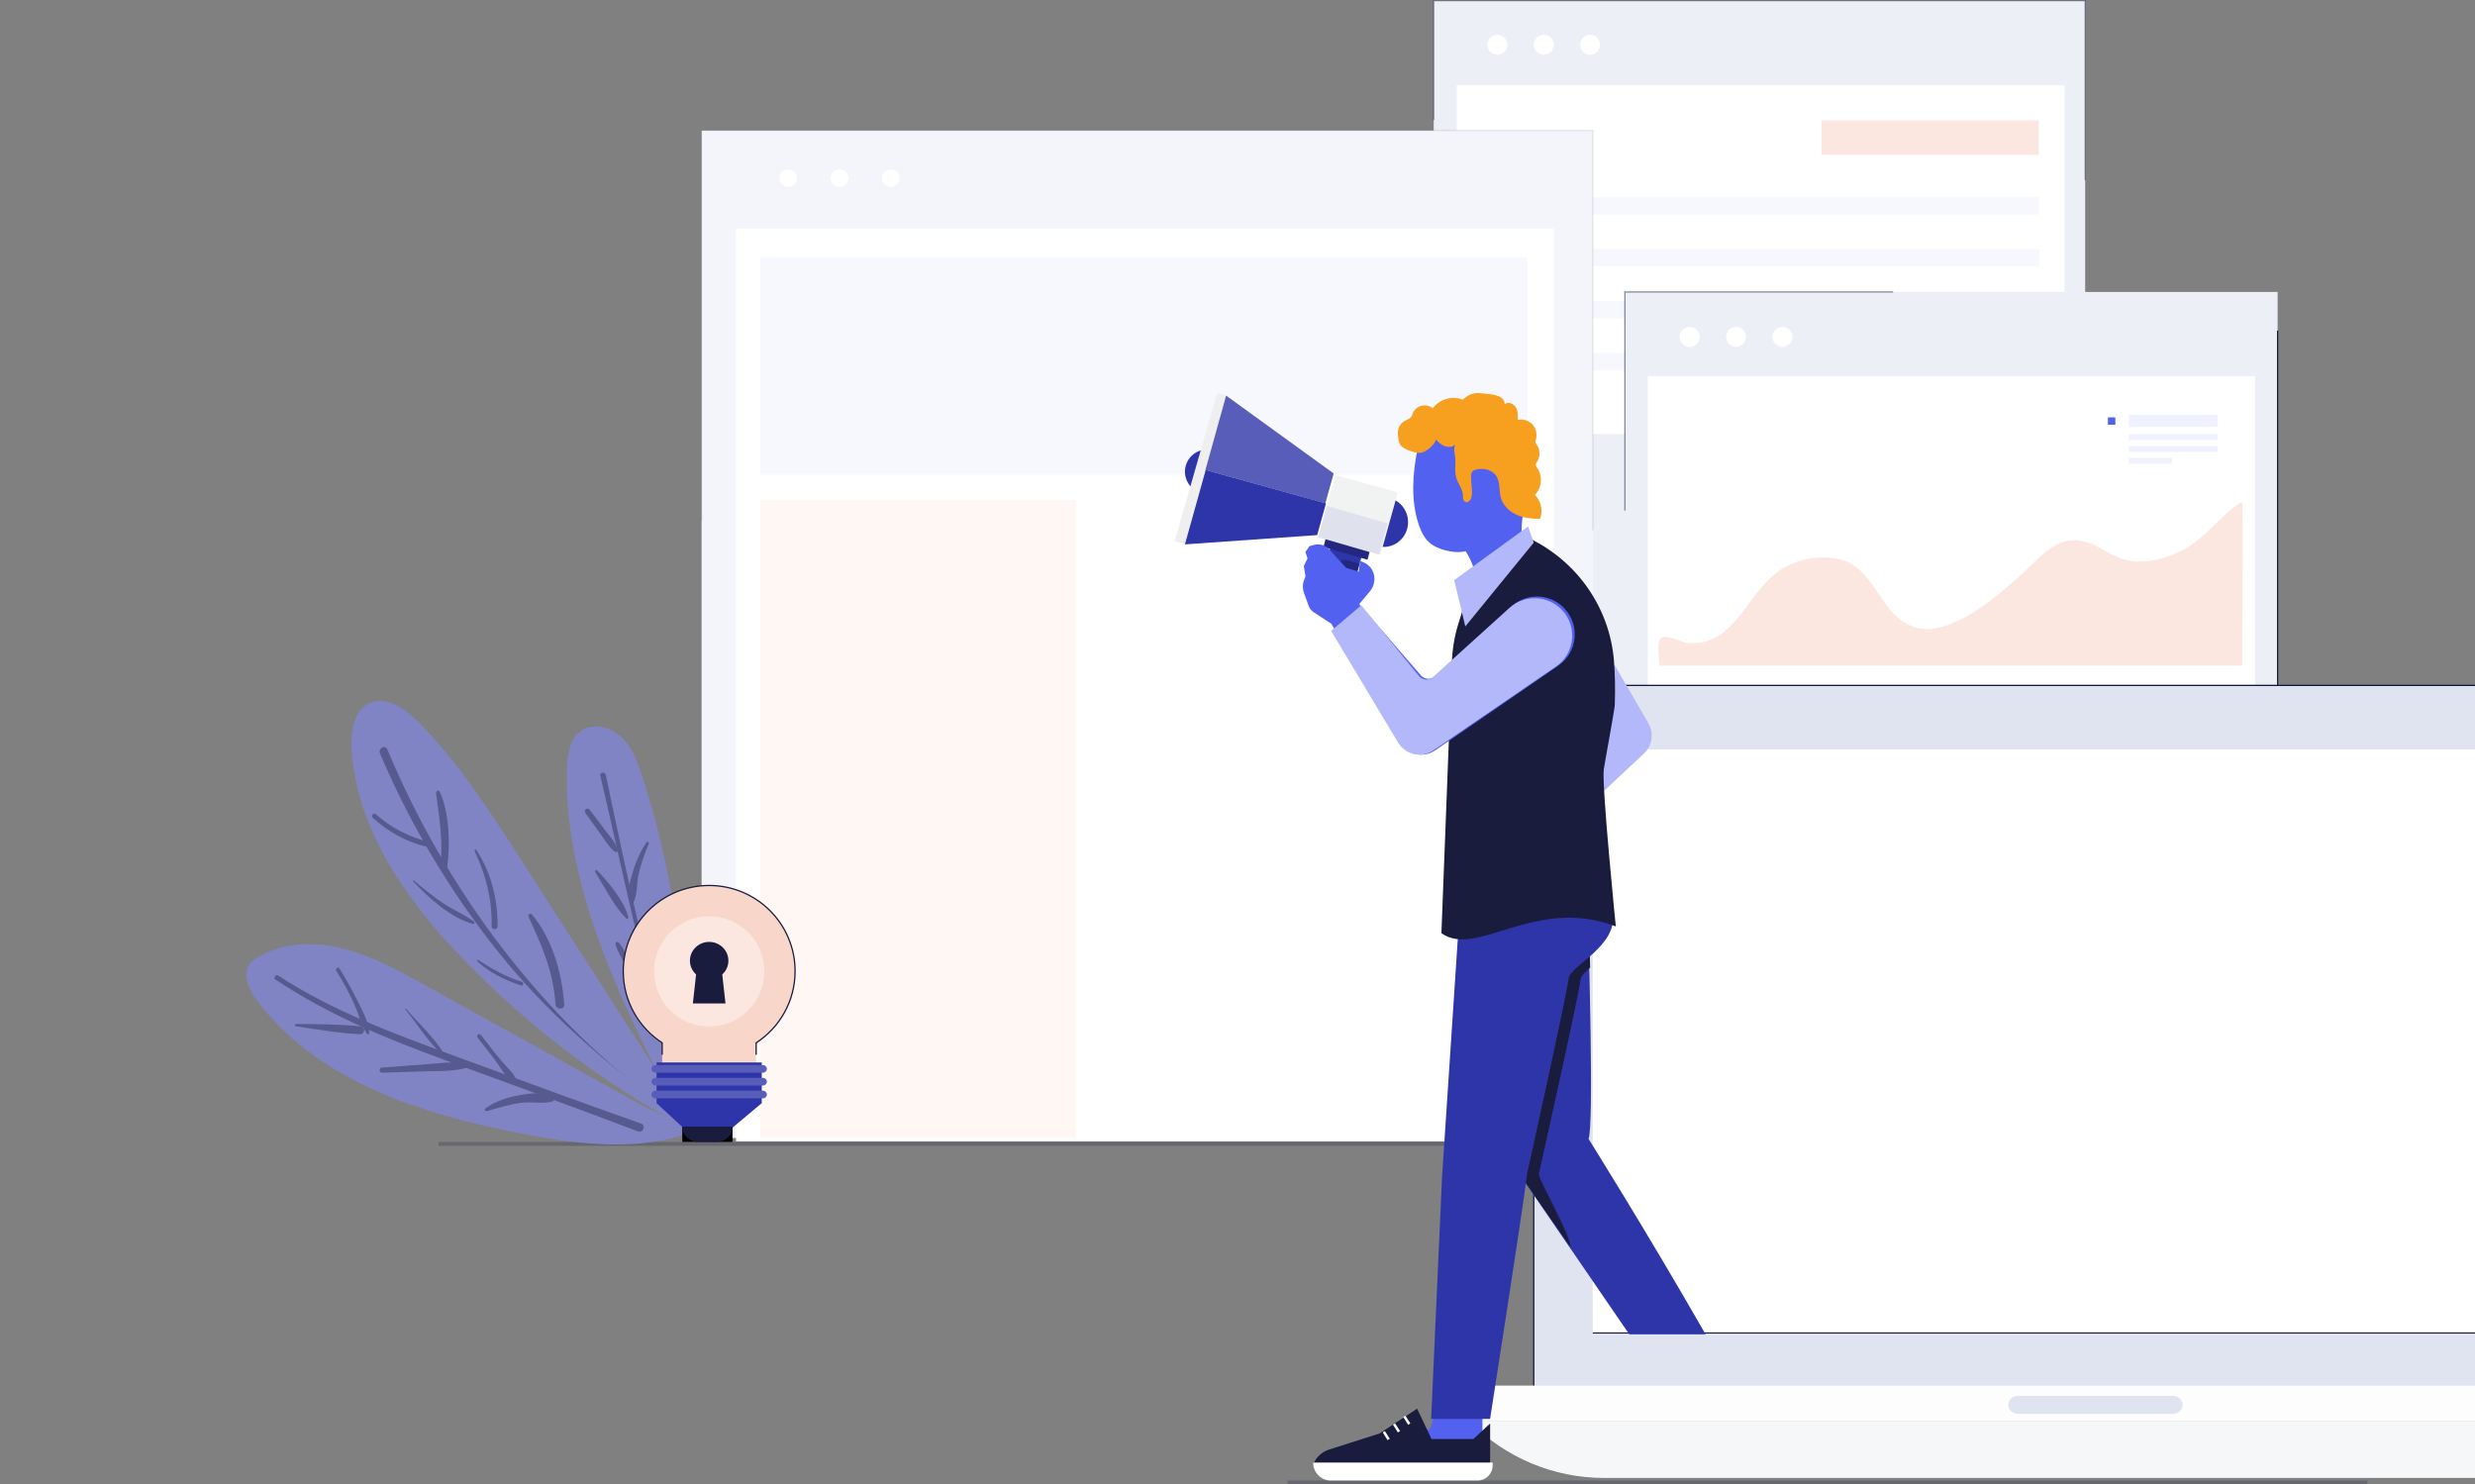 <?xml version="1.0" encoding="UTF-8" standalone="no"?>
<svg
   xmlns:dc="http://purl.org/dc/elements/1.1/"
   xmlns:cc="http://creativecommons.org/ns#"
   xmlns:rdf="http://www.w3.org/1999/02/22-rdf-syntax-ns#"
   xmlns:svg="http://www.w3.org/2000/svg"
   xmlns="http://www.w3.org/2000/svg"
   id="svg86887"
   version="1.1"
   viewBox="0 0 127.662 76.564"
   height="76.564mm"
   width="127.662mm">
  <rect x="0" y="0" width="127.662" height="76.564" fill="#808080" stroke="none"/>
  <defs
     id="defs86881">
    <clipPath
       id="cp48"
       clipPathUnits="userSpaceOnUse">
      <path
         id="path47331"
         d="m 776,17643.56 h 957 v -501.47 H 776 Z" />
    </clipPath>
    <clipPath
       id="cp72"
       clipPathUnits="userSpaceOnUse">
      <path
         id="path47428"
         d="m 799,27628 h 576.52 v -500.53 H 799 Z" />
    </clipPath>
    <clipPath
       id="cp73"
       clipPathUnits="userSpaceOnUse">
      <path
         id="path47431"
         d="m 1321,27662 h 209.89 v -362.72 H 1321 Z" />
    </clipPath>
    <clipPath
       clipPathUnits="userSpaceOnUse"
       id="cp97">
      <path
         d="m 390,19252.72 h 332.7 v -262.58 H 390 Z"
         id="path1430" />
    </clipPath>
    <clipPath
       clipPathUnits="userSpaceOnUse"
       id="cp98">
      <path
         d="m 701.08,19130.05 h 19.78 v 40.27 h -19.78 z"
         id="path1433" />
    </clipPath>
    <clipPath
       clipPathUnits="userSpaceOnUse"
       id="cp99">
      <path
         d="m 647,19263 h 74 v -193 h -74 z"
         id="path1436" />
    </clipPath>
    <clipPath
       clipPathUnits="userSpaceOnUse"
       id="cp125">
      <path
         d="m 483,24168 h 307.78 v -222.94 H 483 Z"
         id="path1518" />
    </clipPath>
    <clipPath
       clipPathUnits="userSpaceOnUse"
       id="cp126">
      <path
         d="m 394.5,24129.46 h 88.21 v 39.04 H 394.5 Z"
         id="path1521" />
    </clipPath>
    <clipPath
       clipPathUnits="userSpaceOnUse"
       id="cp127">
      <path
         d="M 575.5,24234 H 877 v -212 H 575.5 Z"
         id="path1524" />
    </clipPath>
    <clipPath
       clipPathUnits="userSpaceOnUse"
       id="cp128">
      <path
         d="m 479.51,24165.09 h 9.79 v 2.91 h -9.79 z"
         id="path1527" />
    </clipPath>
  </defs>
  <g
     transform="translate(-36.577,-211.139)"
     id="layer1">
    <g
       transform="translate(12.7)"
       id="g128350">
      <path
         style="opacity:0.251;fill:#191c3c;stroke-width:0.265"
         id="path51406"
         class="shp80"
         d="m 46.499,270.241 h 55.695 v -0.198 H 66.626 46.499 Z" />
      <path
         style="opacity:0.251;fill:#191c3c;stroke-width:0.265"
         id="path51408"
         class="shp80"
         d="m 90.288,287.703 h 55.695 v -0.198 H 110.415 90.288 Z" />
      <path
         d="M 97.829,254.961 H 131.431 V 211.172 H 97.829 Z"
         class="shp18"
         id="path51410"
         style="fill:#eceff6;stroke-width:0.265" />
      <path
         d="m 97.829,217.327 v -6.154 h 33.602 v 9.26"
         class="shp146"
         id="path51412"
         style="opacity:0.4;fill:none;stroke:#191c3c;stroke-width:0.066" />
      <path
         d="M 99.019,233.53 H 130.372 V 215.538 H 99.019 Z"
         class="shp7"
         id="path51414"
         style="fill:#ffffff;stroke-width:0.265" />
      <path
         style="fill:#ffffff;stroke-width:0.265"
         id="path51416"
         class="shp7"
         d="m 101.628,213.445 c 0,0.286 -0.23,0.516 -0.513,0.516 -0.286,0 -0.516,-0.23 -0.516,-0.516 0,-0.283 0.23,-0.513 0.516,-0.513 0.283,0 0.513,0.23 0.513,0.513" />
      <path
         style="fill:#ffffff;stroke-width:0.265"
         id="path51418"
         class="shp7"
         d="m 104.02,213.445 c 0,0.286 -0.23,0.516 -0.513,0.516 -0.286,0 -0.516,-0.23 -0.516,-0.516 0,-0.283 0.23,-0.513 0.516,-0.513 0.283,0 0.513,0.23 0.513,0.513" />
      <path
         style="fill:#ffffff;stroke-width:0.265"
         id="path51420"
         class="shp7"
         d="m 106.412,213.445 c 0,0.286 -0.23,0.516 -0.516,0.516 -0.283,0 -0.513,-0.23 -0.513,-0.516 0,-0.283 0.23,-0.513 0.513,-0.513 0.286,0 0.516,0.23 0.516,0.513" />
      <path
         d="m 117.829,219.131 h 11.21 v -1.783 h -11.21 z"
         class="shp22"
         id="path51424"
         style="fill:#fbe7df;stroke-width:0.265" />
      <path
         d="m 100.131,222.198 h 28.908 v -0.892 h -28.908 z"
         class="shp23"
         id="path51426"
         style="fill:#f7f7fe;stroke-width:0.265" />
      <path
         d="M 100.165,224.878 H 129.073 V 223.986 H 100.165 Z"
         class="shp23"
         id="path51428"
         style="fill:#f7f7fe;stroke-width:0.265" />
      <path
         d="m 100.197,227.558 h 28.908 v -0.892 h -28.908 z"
         class="shp23"
         id="path51430"
         style="fill:#f7f7fe;stroke-width:0.265" />
      <path
         d="m 100.231,230.238 h 28.908 v -0.892 h -28.908 z"
         class="shp23"
         id="path51432"
         style="fill:#f7f7fe;stroke-width:0.265" />
      <path
         d="M 60.065,269.838 H 106.036 V 217.869 H 60.065 Z"
         class="shp147"
         id="path51434"
         style="fill:#f4f5fa;stroke-width:0.265" />
      <path
         d="m 60.065,238.004 v -20.135 h 45.971 v 20.616"
         class="shp148"
         id="Stroke 18"
         style="opacity:0.102;fill:none;stroke:#191c3c;stroke-width:0.066" />
      <path
         d="M 61.84,270.01 H 104.03 V 222.936 H 61.84 Z"
         class="shp7"
         id="path51437"
         style="fill:#ffffff;stroke-width:0.265" />
      <path
         d="M 63.094,235.622 H 102.673 V 224.431 H 63.094 Z"
         class="shp23"
         id="path51439"
         style="fill:#f7f7fe;stroke-width:0.265" />
      <path
         d="M 63.094,269.838 H 79.366 V 236.919 H 63.094 Z"
         class="shp74"
         id="path51441"
         style="fill:#fef7f4;stroke-width:0.265" />
      <path
         d="m 64.989,220.327 c 0,0.251 -0.204,0.458 -0.458,0.458 -0.251,0 -0.455,-0.206 -0.455,-0.458 0,-0.251 0.204,-0.455 0.455,-0.455 0.254,0 0.458,0.204 0.458,0.455"
         class="shp7"
         id="path51443"
         style="fill:#ffffff;stroke-width:0.265" />
      <path
         d="m 67.637,220.327 c 0,0.251 -0.206,0.458 -0.458,0.458 -0.251,0 -0.455,-0.206 -0.455,-0.458 0,-0.251 0.204,-0.455 0.455,-0.455 0.251,0 0.458,0.204 0.458,0.455"
         class="shp7"
         id="path51445"
         style="fill:#ffffff;stroke-width:0.265" />
      <path
         d="m 70.283,220.327 c 0,0.251 -0.204,0.458 -0.455,0.458 -0.254,0 -0.458,-0.206 -0.458,-0.458 0,-0.251 0.204,-0.455 0.458,-0.455 0.251,0 0.455,0.204 0.455,0.455"
         class="shp7"
         id="path51447"
         style="fill:#ffffff;stroke-width:0.265" />
      <path
         d="m 107.69,270.042 h 33.668 v -43.844 h -33.668 z"
         class="shp18"
         id="path51449"
         style="fill:#eceff6;stroke-width:0.265" />
      <path
         d="m 141.358,228.19 v 41.852"
         class="shp89"
         id="Stroke 27"
         style="fill:none;stroke:#191c3c;stroke-width:0.066" />
      <path
         d="m 107.69,237.475 v -11.277 h 13.835"
         class="shp100"
         id="Stroke 28"
         style="opacity:0.502;fill:none;stroke:#191c3c;stroke-width:0.066" />
      <path
         d="m 108.872,269.968 h 31.324 v -39.428 h -31.324 z"
         class="shp7"
         id="path51453"
         style="fill:#ffffff;stroke-width:0.265" />
      <path
         d="m 132.605,233.048 h 0.384 v -0.381 h -0.384 z"
         class="shp20"
         id="path51455"
         style="fill:#5361f0;stroke-width:0.265" />
      <path
         d="m 133.685,233.157 h 4.585 v -0.622 h -4.585 z"
         class="shp21"
         id="path51457"
         style="fill:#f0f1fe;stroke-width:0.265" />
      <path
         d="m 133.685,233.842 h 4.585 v -0.31 h -4.585 z"
         class="shp21"
         id="path51459"
         style="fill:#f0f1fe;stroke-width:0.265" />
      <path
         d="m 133.685,234.456 h 4.585 v -0.312 h -4.585 z"
         class="shp21"
         id="path51461"
         style="fill:#f0f1fe;stroke-width:0.265" />
      <path
         d="m 133.685,235.067 h 2.223 v -0.31 h -2.223 z"
         class="shp21"
         id="path51463"
         style="fill:#f0f1fe;stroke-width:0.265" />
      <path
         d="m 109.462,245.476 h 30.078 c -0.045,0 0.071,-7.684 -0.016,-8.456 -1.035,0.616 -1.826,1.802 -2.924,2.418 -0.884,0.495 -1.953,0.799 -2.94,0.609 -0.926,-0.175 -1.68,-0.968 -2.633,-1.042 -1.236,-0.093 -2.074,1.05 -2.955,1.834 -1.238,1.103 -2.813,2.439 -4.408,2.715 -1.029,0.18 -1.86,-0.344 -2.5,-1.225 -0.831,-1.14 -1.254,-2.178 -2.659,-2.394 -1.087,-0.169 -2.331,0.143 -3.204,0.915 -1.077,0.953 -1.72,2.521 -2.958,3.178 -0.439,0.235 -0.931,0.328 -1.413,0.283 -0.315,-0.029 -1.124,-0.516 -1.402,-0.238 -0.206,0.204 -0.066,1.093 -0.066,1.405"
         class="shp22"
         id="path51465"
         style="fill:#fbe7df;stroke-width:0.265" />
      <path
         d="m 111.545,228.518 c 0,0.283 -0.23,0.513 -0.516,0.513 -0.283,0 -0.513,-0.23 -0.513,-0.513 0,-0.286 0.23,-0.516 0.513,-0.516 0.286,0 0.516,0.23 0.516,0.516"
         class="shp7"
         id="path51467"
         style="fill:#ffffff;stroke-width:0.265" />
      <path
         d="m 113.936,228.518 c 0,0.283 -0.23,0.513 -0.516,0.513 -0.283,0 -0.513,-0.23 -0.513,-0.513 0,-0.286 0.23,-0.516 0.513,-0.516 0.286,0 0.516,0.23 0.516,0.516"
         class="shp7"
         id="path51469"
         style="fill:#ffffff;stroke-width:0.265" />
      <path
         d="m 116.328,228.518 c 0,0.283 -0.23,0.513 -0.516,0.513 -0.283,0 -0.513,-0.23 -0.513,-0.513 0,-0.286 0.23,-0.516 0.513,-0.516 0.286,0 0.516,0.23 0.516,0.516"
         class="shp7"
         id="path51471"
         style="fill:#ffffff;stroke-width:0.265" />
      <path
         d="m 109.888,249.64 h 16.973 v -2.212 h -16.973 z"
         class="shp23"
         id="path51473"
         style="fill:#f7f7fe;stroke-width:0.265" />
      <path
         d="m 109.981,253.995 h 29.578 v -1.299 h -29.578 z"
         class="shp23"
         id="path51475"
         style="fill:#f7f7fe;stroke-width:0.265" />
      <path
         d="m 109.976,256.977 h 29.575 v -1.302 h -29.575 z"
         class="shp23"
         id="path51477"
         style="fill:#f7f7fe;stroke-width:0.265" />
      <path
         d="m 109.968,259.959 h 29.575 v -1.302 h -29.575 z"
         class="shp23"
         id="path51479"
         style="fill:#f7f7fe;stroke-width:0.265" />
      <path
         d="m 109.96,262.938 h 29.575 v -1.299 H 109.96 Z"
         class="shp23"
         id="path51481"
         style="fill:#f7f7fe;stroke-width:0.265" />
      <path
         d="m 109.952,265.92 h 29.578 v -1.302 h -29.578 z"
         class="shp23"
         id="path51483"
         style="fill:#f7f7fe;stroke-width:0.265" />
      <path
         d="m 50.738,255.464 c -1.595,-2.479 -3.204,-4.979 -5.271,-7.08 -0.68,-0.691 -1.662,-1.384 -2.537,-0.971 -0.807,0.378 -0.971,1.447 -0.921,2.336 0.246,4.18 2.85,7.85 5.757,10.858 3.254,3.368 7.014,6.247 11.115,8.504 l 0.714,0.138 c -2.99,-4.651 -5.871,-9.133 -8.858,-13.785"
         class="shp16"
         id="path51489"
         style="fill:#8184c4;stroke-width:0.265" />
      <path
         d="m 58.268,268.299 c -6.387,-4.501 -11.425,-11.337 -14.415,-18.513 -0.108,-0.257 -0.487,-0.042 -0.378,0.214 1.566,3.672 3.606,7.117 6.096,10.234 2.521,3.156 5.474,5.678 8.686,8.086 0.011,0.011 0.024,-0.011 0.011,-0.021"
         class="shp17"
         id="path51491"
         style="fill:#575a8f;stroke-width:0.265" />
      <path
         d="m 43.1,253.313 c 0.804,0.738 1.767,1.278 2.839,1.513 0.164,0.034 0.235,-0.209 0.071,-0.251 -1.027,-0.27 -1.947,-0.725 -2.738,-1.434 -0.116,-0.103 -0.288,0.066 -0.172,0.172"
         class="shp17"
         id="path51493"
         style="fill:#575a8f;stroke-width:0.265" />
      <path
         d="m 45.185,256.596 c 0.794,0.855 1.953,1.9 3.088,2.199 0.077,0.021 0.108,-0.079 0.05,-0.122 -0.466,-0.352 -1.029,-0.577 -1.521,-0.9 -0.553,-0.365 -1.072,-0.786 -1.577,-1.217 -0.026,-0.024 -0.064,0.013 -0.04,0.04"
         class="shp17"
         id="path51495"
         style="fill:#575a8f;stroke-width:0.265" />
      <path
         d="m 48.497,260.723 c 0.638,0.595 1.442,0.982 2.254,1.244 0.114,0.037 0.164,-0.151 0.048,-0.185 -0.82,-0.246 -1.532,-0.656 -2.252,-1.127 -0.04,-0.024 -0.087,0.037 -0.05,0.069"
         class="shp17"
         id="path51497"
         style="fill:#575a8f;stroke-width:0.265" />
      <path
         d="m 46.367,252.058 c 0.183,1.307 0.365,2.455 0.225,3.784 -0.026,0.235 0.331,0.235 0.357,0.003 0.153,-1.233 0.111,-2.715 -0.384,-3.868 -0.053,-0.122 -0.214,-0.032 -0.198,0.082"
         class="shp17"
         id="path51499"
         style="fill:#575a8f;stroke-width:0.265" />
      <path
         d="m 48.357,255.035 c 0.585,1.241 0.915,2.524 0.876,3.884 -0.005,0.188 0.31,0.191 0.31,0.005 0.008,-1.4 -0.318,-2.738 -1.093,-3.94 -0.037,-0.056 -0.119,-0.008 -0.093,0.05"
         class="shp17"
         id="path51501"
         style="fill:#575a8f;stroke-width:0.265" />
      <path
         d="m 51.14,258.432 c 0.706,1.516 1.275,2.836 1.394,4.522 0.021,0.275 0.466,0.28 0.447,0.005 -0.114,-1.598 -0.603,-3.395 -1.67,-4.654 -0.085,-0.101 -0.22,0.026 -0.172,0.127"
         class="shp17"
         id="path51503"
         style="fill:#575a8f;stroke-width:0.265" />
      <path
         d="m 56.882,268.089 c -3.728,-2.061 -7.453,-4.122 -11.179,-6.183 -1.315,-0.728 -2.648,-1.463 -4.106,-1.831 -1.458,-0.37 -3.077,-0.339 -4.376,0.413 -0.185,0.106 -0.362,0.23 -0.484,0.402 -0.373,0.542 -0.024,1.281 0.368,1.81 3.096,4.191 8.504,5.908 13.621,6.9 3.053,0.593 6.321,0.997 9.192,-0.201 0,0 -1.836,-0.646 -3.035,-1.31"
         class="shp16"
         id="path51507"
         style="fill:#8184c4;stroke-width:0.265" />
      <path
         d="m 38.086,261.663 c 2.68,1.804 5.662,3.022 8.678,4.133 3.339,1.23 6.691,2.434 10.02,3.702 0.262,0.101 0.429,-0.31 0.167,-0.402 -3.225,-1.135 -6.432,-2.323 -9.644,-3.498 -3.13,-1.146 -6.26,-2.302 -9.07,-4.133 -0.132,-0.087 -0.286,0.108 -0.151,0.198"
         class="shp17"
         id="path51513"
         style="fill:#575a8f;stroke-width:0.265" />
      <path
         d="m 39.141,264.073 c 1.087,0.164 2.191,0.357 3.291,0.413 0.262,0.013 0.325,-0.373 0.058,-0.402 -1.101,-0.124 -2.228,-0.114 -3.334,-0.127 -0.074,0 -0.095,0.103 -0.016,0.116"
         class="shp17"
         id="path51515"
         style="fill:#575a8f;stroke-width:0.265" />
      <path
         d="m 43.594,266.47 c 0.712,-0.024 1.421,-0.045 2.133,-0.069 0.699,-0.024 1.437,0.016 2.119,-0.159 0.132,-0.034 0.156,-0.238 0.003,-0.262 -0.669,-0.098 -1.363,0.008 -2.032,0.058 -0.749,0.056 -1.5,0.114 -2.252,0.169 -0.164,0.013 -0.132,0.267 0.029,0.262"
         class="shp17"
         id="path51517"
         style="fill:#575a8f;stroke-width:0.265" />
      <path
         d="m 48.989,268.452 c 0.603,-0.169 1.193,-0.362 1.82,-0.434 0.513,-0.056 1.061,0.071 1.556,-0.061 0.135,-0.034 0.095,-0.214 0.003,-0.267 -0.482,-0.267 -1.278,-0.143 -1.797,-0.042 -0.595,0.114 -1.167,0.307 -1.659,0.667 -0.077,0.056 -0.003,0.159 0.077,0.138"
         class="shp17"
         id="path51519"
         style="fill:#575a8f;stroke-width:0.265" />
      <path
         d="m 41.224,261.218 c 0.357,0.577 0.688,1.172 0.96,1.797 0.209,0.479 0.328,1.019 0.624,1.445 0.04,0.058 0.122,0.013 0.119,-0.05 -0.037,-0.601 -0.386,-1.185 -0.646,-1.714 -0.273,-0.55 -0.569,-1.085 -0.894,-1.603 -0.071,-0.114 -0.233,0.013 -0.164,0.127"
         class="shp17"
         id="path51521"
         style="fill:#575a8f;stroke-width:0.265" />
      <path
         d="m 44.785,263.2 c 0.609,0.762 1.18,1.68 1.894,2.331 0.048,0.042 0.106,-0.029 0.077,-0.079 -0.513,-0.828 -1.302,-1.545 -1.934,-2.281 -0.021,-0.021 -0.056,0.005 -0.037,0.029"
         class="shp17"
         id="path51523"
         style="fill:#575a8f;stroke-width:0.265" />
      <path
         d="m 48.508,264.658 c 0.339,0.442 0.704,0.873 1.024,1.328 0.283,0.397 0.505,0.863 0.929,1.13 0.074,0.048 0.161,-0.018 0.135,-0.101 -0.151,-0.468 -0.556,-0.799 -0.87,-1.172 -0.36,-0.426 -0.693,-0.878 -1.04,-1.315 -0.087,-0.111 -0.265,0.018 -0.177,0.13"
         class="shp17"
         id="path51525"
         style="fill:#575a8f;stroke-width:0.265" />
      <path
         d="m 55.908,249.135 c -0.561,-0.519 -1.482,-0.73 -2.093,-0.273 -0.558,0.418 -0.667,1.199 -0.691,1.894 -0.217,6.276 3.164,12.898 6.099,18.452 l 0.638,0.172 c -0.463,-6.16 -0.939,-12.388 -2.873,-18.254 -0.241,-0.725 -0.519,-1.474 -1.079,-1.992"
         class="shp16"
         id="path51527"
         style="fill:#8184c4;stroke-width:0.265" />
      <path
         d="m 59.065,267.2 c -1.662,-5.284 -2.802,-10.679 -3.94,-16.089 -0.04,-0.18 -0.328,-0.143 -0.286,0.034 1.275,5.371 2.305,10.869 4.138,16.089 0.021,0.056 0.106,0.021 0.087,-0.034"
         class="shp17"
         id="path51529"
         style="fill:#575a8f;stroke-width:0.265" />
      <path
         d="m 54.069,253.072 c 0.262,0.362 0.524,0.728 0.786,1.09 0.23,0.318 0.431,0.677 0.746,0.913 0.079,0.058 0.185,-0.024 0.153,-0.119 -0.135,-0.373 -0.421,-0.672 -0.656,-0.984 -0.267,-0.357 -0.537,-0.714 -0.807,-1.072 -0.111,-0.146 -0.331,0.024 -0.222,0.172"
         class="shp17"
         id="path51531"
         style="fill:#575a8f;stroke-width:0.265" />
      <path
         d="m 54.583,256.13 c 0.487,0.773 0.945,1.722 1.59,2.379 0.053,0.053 0.132,0.011 0.114,-0.064 -0.241,-0.884 -0.982,-1.736 -1.593,-2.4 -0.061,-0.066 -0.159,0.008 -0.111,0.085"
         class="shp17"
         id="path51533"
         style="fill:#575a8f;stroke-width:0.265" />
      <path
         d="m 55.63,259.853 c 0.127,0.471 0.445,0.918 0.677,1.349 0.209,0.384 0.389,0.802 0.664,1.143 0.045,0.056 0.127,0.005 0.108,-0.064 -0.14,-0.471 -0.423,-0.921 -0.643,-1.363 -0.198,-0.392 -0.357,-0.826 -0.643,-1.159 -0.071,-0.085 -0.191,-0.011 -0.164,0.093"
         class="shp17"
         id="path51535"
         style="fill:#575a8f;stroke-width:0.265" />
      <path
         d="m 57.218,254.593 c -0.328,0.5 -0.564,1.024 -0.722,1.595 -0.119,0.431 -0.315,1.064 -0.13,1.492 0.034,0.079 0.151,0.074 0.191,0 0.206,-0.4 0.153,-0.971 0.251,-1.41 0.124,-0.55 0.315,-1.087 0.534,-1.609 0.029,-0.071 -0.079,-0.138 -0.124,-0.069"
         class="shp17"
         id="path51537"
         style="fill:#575a8f;stroke-width:0.265" />
      <path
         d="m 58.181,258.84 c -0.087,0.574 -0.146,1.146 -0.196,1.725 -0.045,0.513 -0.151,1.061 -0.09,1.574 0.013,0.103 0.164,0.143 0.193,0.029 0.143,-0.524 0.114,-1.119 0.143,-1.664 0.029,-0.556 0.048,-1.103 0.042,-1.662 -0.003,-0.061 -0.085,-0.058 -0.093,-0.003"
         class="shp17"
         id="path51539"
         style="fill:#575a8f;stroke-width:0.265" />
      <path
         d="m 160.799,282.874 h -57.811 v -35.915 c 0,-0.257 0.209,-0.466 0.466,-0.466 h 56.88 c 0.257,0 0.466,0.209 0.466,0.466 z"
         class="shp24"
         id="path51543"
         style="fill:#e0e4f0;stroke-width:0.265" />
      <path
         d="m 160.799,282.874 h -57.811 v -35.915 c 0,-0.257 0.209,-0.466 0.466,-0.466 h 56.88 c 0.257,0 0.466,0.209 0.466,0.466 z"
         class="shp89"
         id="Stroke 3"
         style="fill:none;stroke:#191c3c;stroke-width:0.066" />
      <path
         style="fill:#ffffff;stroke-width:0.265"
         id="path51548"
         class="shp7"
         d="m 106.031,279.964 h 51.858 v -30.163 h -51.858 z" />
      <path
         style="fill:#f5f7f9;stroke-width:0.265"
         id="path51550"
         class="shp28"
         d="M 164.239,284.462 H 99.681 c 1.842,1.865 4.329,2.91 6.924,2.91 h 50.71 c 2.596,0 5.085,-1.045 6.924,-2.91" />
      <path
         style="fill:#fdfdfe;stroke-width:0.265"
         id="path51552"
         class="shp149"
         d="m 99.681,284.462 h 64.558 v -1.852 H 99.681 Z" />
      <path
         style="fill:#e0e4f0;stroke-width:0.265"
         id="path51554"
         class="shp24"
         d="m 135.963,284.065 h -8.006 c -0.273,0 -0.495,-0.209 -0.495,-0.463 0,-0.254 0.222,-0.463 0.495,-0.463 h 8.006 c 0.273,0 0.495,0.209 0.495,0.463 0,0.254 -0.222,0.463 -0.495,0.463" />
      <path
         style="fill:none;stroke:#191c3c;stroke-width:0.066"
         id="path51556"
         class="shp89"
         d="m 106.031,279.898 h 51.858" />
      <path
         style="fill:#b2b8fa;stroke-width:0.265"
         id="path51558"
         class="shp29"
         d="m 107.155,245.436 1.746,3.008 c 0.296,0.508 0.201,1.159 -0.225,1.558 l -2.892,2.709 -1.474,-1.9 z" />
      <path
         style="fill:#5361f0;stroke-width:0.265"
         id="path51560"
         class="shp20"
         d="m 100.342,285.917 h -4.233 l 1.535,-1.101 0.341,-1.016 h 2.357 z" />
      <path
         style="fill:#2e35a8;stroke-width:0.265"
         id="path51562"
         class="shp25"
         d="m 105.814,259.591 c 0,0 0.286,9.716 0,10.29 0,0 2.969,4.728 6.038,10.083 h -3.937 l -6.117,-8.924 1.664,-11.449 z" />
      <path
         style="fill:#191c3c;stroke-width:0.265"
         id="path51564"
         class="shp26"
         d="m 103.247,271.709 c 0,0 2.09,-9.332 2.148,-10.017 0.016,-0.191 0.222,-0.402 0.503,-0.643 -0.021,-0.878 -0.04,-1.458 -0.04,-1.458 h -2.379 l -1.683,11.441 3.093,4.434 c 0.018,-0.566 -1.577,-3.342 -1.643,-3.757" />
      <path
         style="fill:#2e35a8;stroke-width:0.265"
         id="path51566"
         class="shp25"
         d="m 99.149,258.387 -0.889,13.446 -0.564,12.496 h 3.04 c 0,0 1.656,-10.578 1.916,-12.674 0,0 2.074,-9.345 2.133,-10.033 0.058,-0.688 2.593,-1.662 2.278,-3.466 l -1.844,-1.609 -5.678,0.603 z" />
      <path
         style="fill:#191c3c;stroke-width:0.265"
         id="path51568"
         class="shp26"
         d="m 100.739,284.562 v 1.902 c 0,0.355 -0.286,0.643 -0.638,0.643 h -5.982 l -2.508,-0.434 c 0.146,-0.365 0.447,-0.646 0.82,-0.765 l 2.598,-0.826 1.945,-1.283 0.741,1.566 h 2.159 z" />
      <path
         style="fill:#ffffff;stroke-width:0.265"
         id="path51570"
         class="shp7"
         d="m 100.101,287.505 h -7.586 c -0.5,0 -0.905,-0.415 -0.905,-0.926 h 9.26 v 0.138 c 0,0.437 -0.344,0.788 -0.77,0.788" />
      <path
         style="fill:none;stroke:#ffffff;stroke-width:0.132"
         id="path51572"
         class="shp150"
         d="m 95.254,284.991 0.254,0.397" />
      <path
         style="fill:none;stroke:#ffffff;stroke-width:0.132"
         id="path51574"
         class="shp150"
         d="m 95.783,284.594 0.254,0.397" />
      <path
         style="fill:none;stroke:#ffffff;stroke-width:0.132"
         id="Stroke 20"
         class="shp150"
         d="m 96.313,284.197 0.254,0.397" />
      <path
         style="fill:#f1f2f2;stroke-width:0.265"
         id="path51577"
         class="shp120"
         d="m 92.447,239.35 -0.836,1.312 0.4,0.275 0.791,-0.945 z" />
      <path
         style="fill:#2e35a8;stroke-width:0.265"
         id="path51579"
         class="shp25"
         d="m 92.508,239.35 -0.894,3.191 c -0.013,0.048 0.016,0.098 0.064,0.111 l 1.442,0.4 c 0.048,0.013 0.098,-0.013 0.111,-0.064 l 0.894,-3.191 z" />
      <path
         style="fill:#2e35a8;stroke-width:0.265"
         id="path51581"
         class="shp25"
         d="m 94.918,239.303 c 0.667,0.191 1.355,-0.209 1.543,-0.889 0.185,-0.68 -0.206,-1.386 -0.87,-1.577 z" />
      <path
         style="fill:#2e35a8;stroke-width:0.265"
         id="path51583"
         class="shp25"
         d="m 85.838,236.572 c -0.611,-0.169 -0.968,-0.802 -0.799,-1.41 0.169,-0.609 0.802,-0.966 1.413,-0.796 z" />
      <path
         style="fill:#f1f2f2;stroke-width:0.265"
         id="path51585"
         class="shp120"
         d="m 91.876,238.853 3.209,0.894 0.892,-3.207 -3.209,-0.894 z" />
      <path
         style="fill:#dfe2ec;stroke-width:0.265"
         id="path51587"
         class="shp75"
         d="m 91.876,238.848 3.135,0.9 0.437,-1.614 -3.135,-0.9 z" />
      <path
         style="fill:#efefef;stroke-width:0.265"
         id="path51589"
         class="shp151"
         d="m 84.467,239.059 0.587,0.159 2.191,-7.646 -0.587,-0.159 z" />
      <path
         style="fill:#23287e;stroke-width:0.265"
         id="path51591"
         class="shp139"
         d="m 92.14,239.353 2.273,0.659 0.108,-0.4 -2.273,-0.659 z" />
      <path
         style="fill:#23287e;stroke-width:0.265"
         id="path51593"
         class="shp139"
         d="m 93.31,240.022 0.683,0.196 -0.159,0.587 -0.683,-0.196 c -0.159,-0.045 -0.251,-0.212 -0.206,-0.376 0.045,-0.161 0.209,-0.257 0.365,-0.212" />
      <path
         style="fill:#23287e;stroke-width:0.265"
         id="path51595"
         class="shp139"
         d="m 93.048,240.949 0.68,0.196 -0.159,0.587 -0.683,-0.196 c -0.156,-0.045 -0.249,-0.214 -0.206,-0.376 0.045,-0.161 0.209,-0.257 0.368,-0.212" />
      <path
         style="fill:#23287e;stroke-width:0.265"
         id="path51597"
         class="shp139"
         d="m 92.78,241.875 0.683,0.196 -0.159,0.587 -0.683,-0.196 c -0.159,-0.045 -0.249,-0.212 -0.206,-0.376 0.045,-0.161 0.209,-0.257 0.365,-0.212" />
      <path
         style="fill:#585db9;stroke-width:0.265"
         id="path51599"
         class="shp105"
         d="m 87.121,231.545 5.548,4.016 -0.429,1.54 -6.186,-1.722 z" />
      <path
         style="fill:#2e35a8;stroke-width:0.265"
         id="path51601"
         class="shp25"
         d="m 92.272,237.104 -0.455,1.635 -6.821,0.479 1.072,-3.836 z" />
      <path
         style="fill:#5361f0;stroke-width:0.265"
         id="path51603"
         class="shp20"
         d="m 99.019,238.962 c 0,0 0.966,1.074 0.937,1.974 v 0.929 h 2.635 c 0,0 -0.519,-4.162 0,-4.498 h -1.786 z" />
      <path
         style="fill:#5361f0;stroke-width:0.265"
         id="path51605"
         class="shp20"
         d="m 96.752,234.588 c 0.05,-0.116 0.103,-0.235 0.161,-0.352 0.003,-0.013 0.005,-0.029 0.008,-0.045 z" />
      <path
         style="fill:#5361f0;stroke-width:0.265"
         id="path51607"
         class="shp20"
         d="m 102.025,235.567 c -0.093,-0.249 -0.222,-0.482 -0.357,-0.706 -0.394,-0.656 -0.889,-1.312 -1.603,-1.574 -0.407,-0.151 -0.852,-0.159 -1.286,-0.151 -0.325,0.005 -0.661,0.021 -0.955,0.164 -0.394,0.196 -0.638,0.587 -0.828,1 -0.262,1.283 -0.355,2.641 0.056,3.884 0.114,0.344 0.275,0.688 0.542,0.931 0.235,0.212 0.534,0.333 0.839,0.41 0.325,0.085 0.669,0.124 1,0.056 0.302,-0.064 0.579,-0.212 0.852,-0.36 0.341,-0.183 0.685,-0.368 0.979,-0.622 0.839,-0.722 1.159,-1.995 0.762,-3.032" />
      <path
         style="fill:#f79f1f;stroke-width:0.265"
         id="path51609"
         class="shp3"
         d="m 103.163,235.268 c -0.034,-0.048 -0.074,-0.098 -0.074,-0.156 0,-0.058 0.037,-0.106 0.069,-0.153 0.169,-0.251 0.169,-0.609 0,-0.86 -0.034,-0.05 -0.074,-0.101 -0.082,-0.161 -0.005,-0.048 0.013,-0.095 0.026,-0.143 0.077,-0.265 0.003,-0.566 -0.185,-0.767 -0.188,-0.198 -0.484,-0.291 -0.751,-0.23 0.011,-0.225 0.011,-0.463 -0.108,-0.654 -0.116,-0.191 -0.394,-0.299 -0.569,-0.161 0,-0.429 -0.601,-0.505 -0.91,-0.529 -0.238,-0.018 -0.447,-0.071 -0.685,-0.016 -0.116,0.026 -0.23,0.071 -0.333,0.13 -0.029,0.016 -0.235,0.188 -0.243,0.185 -0.529,-0.217 -1.199,-0.024 -1.532,0.445 -0.191,-0.153 -0.468,-0.193 -0.693,-0.095 -0.132,0.058 -0.241,0.159 -0.315,0.283 -0.053,0.093 -0.058,0.209 -0.132,0.286 -0.098,0.095 -0.275,0.135 -0.386,0.225 -0.108,0.087 -0.198,0.196 -0.243,0.328 -0.053,0.151 -0.04,0.315 -0.021,0.474 0.016,0.14 0.037,0.283 0.119,0.397 0.069,0.095 0.175,0.159 0.28,0.209 0.204,0.095 0.445,0.183 0.672,0.196 0.177,0.008 0.325,-0.085 0.471,-0.185 0.087,-0.058 0.484,-0.418 0.373,-0.532 0.138,0.143 0.286,0.286 0.468,0.362 0.183,0.074 0.415,0.066 0.556,-0.074 -0.108,0.265 0.013,0.532 0.011,0.81 0,0.31 -0.04,0.627 0.056,0.929 0.093,0.288 0.307,0.542 0.331,0.844 0.005,0.077 0,0.151 0.016,0.225 0.019,0.074 0.066,0.146 0.14,0.161 0.058,0.013 0.119,-0.013 0.164,-0.053 0.122,-0.106 0.148,-0.283 0.148,-0.445 0,-0.23 -0.037,-0.455 -0.04,-0.683 -0.005,-0.225 -0.029,-0.421 0.206,-0.489 0.392,-0.114 0.873,-0.021 1.093,0.323 0.206,0.323 0.127,0.751 0.233,1.122 0.111,0.397 0.439,0.706 0.812,0.876 0.376,0.169 0.794,0.212 1.206,0.206 0.167,-0.413 0.056,-0.923 -0.265,-1.233 0.362,-0.355 0.415,-0.984 0.119,-1.394 z" />
      <path
         style="fill:#191c3c;stroke-width:0.265"
         id="path51611"
         class="shp26"
         d="m 102.316,238.689 c 0,0 0.177,0.087 0.466,0.228 2.445,1.185 4.117,3.564 4.342,6.281 0.056,0.683 0.074,1.447 0.045,2.302 -0.008,0.233 -0.54,3.101 -0.569,3.331 -0.108,0.839 0.622,8.094 0.622,8.094 -4.149,-1.59 -7.157,1.654 -8.996,0.349 l 0.54,-13.981 c 0.024,-0.68 0.138,-1.352 0.341,-2.003 l 0.826,-2.648 z" />
      <path
         style="fill:#5361f0;stroke-width:0.265"
         id="path51613"
         class="shp20"
         d="m 101.848,242.417 -3.958,3.601 c -0.209,0.191 -0.534,0.172 -0.722,-0.042 l -3.183,-3.675 0.55,-0.656 c 0.167,-0.198 0.249,-0.452 0.233,-0.712 -0.021,-0.365 -0.259,-0.683 -0.603,-0.807 l -0.138,-0.05 -0.061,0.55 -0.651,-0.191 -0.812,-0.884 c -0.196,-0.275 -0.542,-0.394 -0.865,-0.302 l -0.217,0.061 -0.209,0.302 0.108,0.333 -0.191,0.392 0.087,0.537 -0.066,0.164 c -0.087,0.22 -0.093,0.463 -0.011,0.688 l 0.251,0.688 c 0.045,0.122 0.13,0.228 0.238,0.299 l 0.923,0.601 3.519,6.109 c 0.376,0.648 1.222,0.841 1.839,0.418 l 6.347,-4.366 c 0.982,-0.675 1.135,-2.064 0.328,-2.94 -0.728,-0.786 -1.947,-0.839 -2.738,-0.119" />
      <path
         style="fill:#b2b8fa;stroke-width:0.265"
         id="path51615"
         class="shp29"
         d="m 94.095,242.361 2.979,3.657 c 0.185,0.212 0.511,0.233 0.72,0.042 l 3.937,-3.561 c 0.786,-0.714 2.003,-0.661 2.725,0.116 0.804,0.865 0.648,2.244 -0.328,2.91 l -6.313,4.315 c -0.614,0.421 -1.458,0.23 -1.831,-0.413 l -3.448,-5.747 z" />
      <path
         style="fill:#b2b8fa;stroke-width:0.265"
         id="path51617"
         class="shp29"
         d="m 102.697,238.292 0.291,0.836 -3.53,4.323 -0.572,-2.389 z" />
      <path
         d="m 64.888,261.25 c 0,-2.45 -1.984,-4.437 -4.432,-4.437 -2.447,0 -4.432,1.987 -4.432,4.437 0,1.553 0.799,2.918 2.008,3.712 v 2.831 h 4.847 v -2.831 c 1.209,-0.794 2.008,-2.159 2.008,-3.712"
         class="shp127"
         id="path51622"
         style="fill:#f8d6ca;stroke-width:0.265" />
      <path
         d="m 62.88,265.544 v -0.614 c 1.209,-0.788 2.008,-2.148 2.008,-3.696 0,-2.442 -1.984,-4.421 -4.432,-4.421 -2.447,0 -4.432,1.979 -4.432,4.421 0,1.548 0.799,2.908 2.008,3.696 v 0.614"
         class="shp89"
         id="path51624"
         style="fill:none;stroke:#191c3c;stroke-width:0.066" />
      <path
         d="m 63.301,261.245 c 0,1.572 -1.273,2.844 -2.844,2.844 -1.572,0 -2.844,-1.273 -2.844,-2.844 0,-1.572 1.273,-2.844 2.844,-2.844 1.572,0 2.844,1.273 2.844,2.844"
         class="shp22"
         id="path51626"
         style="fill:#fbe7df;stroke-width:0.265" />
      <path
         d="m 63.168,268.042 -1.598,1.339 h -2.376 l -1.45,-1.339 v -2.101 h 5.424 z"
         class="shp25"
         id="path51628"
         style="fill:#2e35a8;stroke-width:0.265" />
      <path
         d="m 63.229,266.47 h -5.546 c -0.111,0 -0.204,-0.09 -0.204,-0.198 0,-0.108 0.093,-0.198 0.204,-0.198 h 5.546 c 0.111,0 0.204,0.09 0.204,0.198 0,0.108 -0.093,0.198 -0.204,0.198"
         class="shp105"
         id="path51630"
         style="fill:#585db9;stroke-width:0.265" />
      <path
         d="m 63.229,267.132 h -5.546 c -0.111,0 -0.204,-0.09 -0.204,-0.198 0,-0.108 0.093,-0.198 0.204,-0.198 h 5.546 c 0.111,0 0.204,0.09 0.204,0.198 0,0.108 -0.093,0.198 -0.204,0.198"
         class="shp105"
         id="path51632"
         style="fill:#585db9;stroke-width:0.265" />
      <path
         d="m 63.229,267.793 h -5.546 c -0.111,0 -0.204,-0.09 -0.204,-0.198 0,-0.108 0.093,-0.198 0.204,-0.198 h 5.546 c 0.111,0 0.204,0.09 0.204,0.198 0,0.108 -0.093,0.198 -0.204,0.198"
         class="shp105"
         id="path51634"
         style="fill:#585db9;stroke-width:0.265" />
      <path
         style="fill:#000000;stroke-width:0.265"
         id="Clip 16"
         class="shp15"
         d="m 59.07,269.272 h 2.59 v 0.77 h -2.59 z" />
      <path
         d="m 60.832,270.042 h -0.934 c -0.458,0 -0.828,-0.344 -0.828,-0.77 h 2.59 c 0,0.426 -0.37,0.77 -0.828,0.77"
         class="shp26"
         id="path51637"
         style="fill:#191c3c;stroke-width:0.265" />
      <path
         d="m 61.448,260.694 c 0,-0.537 -0.445,-0.971 -0.992,-0.971 -0.548,0 -0.992,0.434 -0.992,0.971 0,0.28 0.124,0.532 0.318,0.709 l -0.167,1.495 h 1.683 l -0.167,-1.495 c 0.193,-0.177 0.318,-0.429 0.318,-0.709"
         class="shp26"
         id="path51641"
         style="fill:#191c3c;stroke-width:0.265" />
    </g>
  </g>
</svg>
